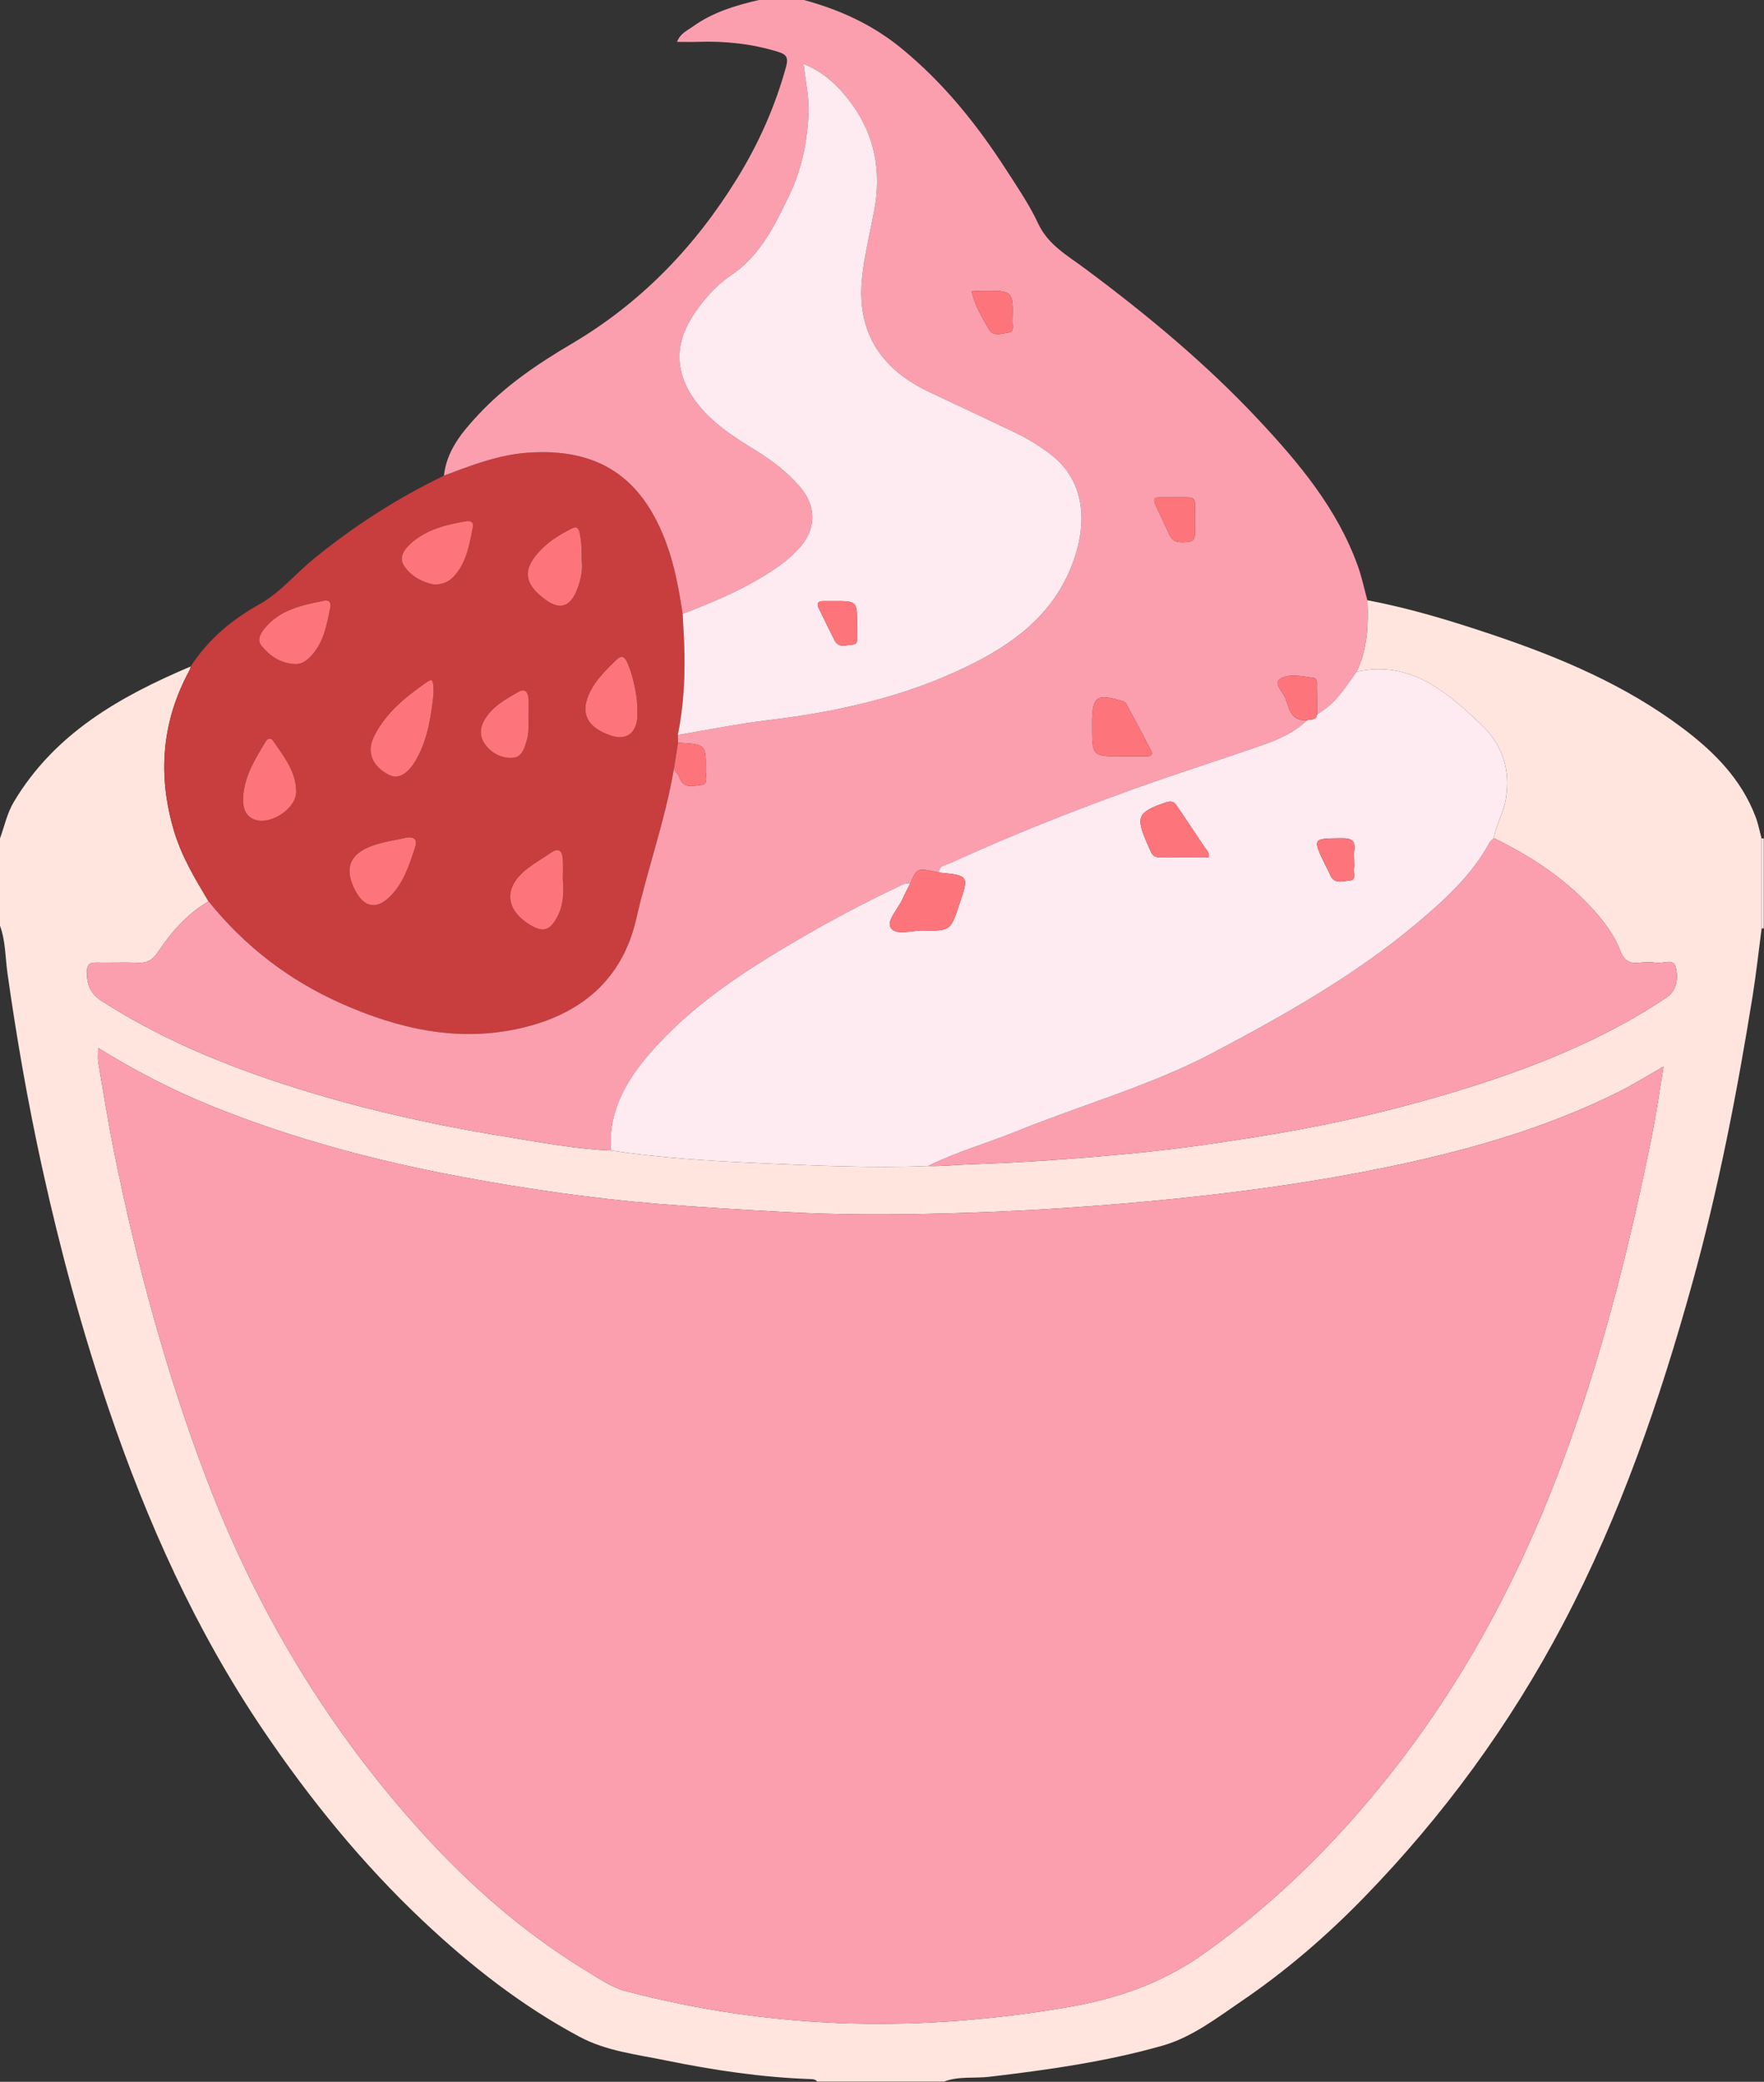 <?xml version="1.0" encoding="UTF-8"?><svg xmlns="http://www.w3.org/2000/svg" xmlns:xlink="http://www.w3.org/1999/xlink" height="188.9" preserveAspectRatio="xMidYMid meet" version="1.0" viewBox="0.0 0.0 160.1 188.9" width="160.1" zoomAndPan="magnify"><rect x="0.0" y="0.0" width="160.1" height="188.9" fill="#333333" stroke="none"/><g id="change1_1"><path clip-rule="evenodd" d="M124.101,54.467c3.917,0.734,7.719,1.902,11.485,3.172 c6.062,2.042,11.922,4.531,17.083,8.397c2.867,2.147,5.369,4.642,6.672,8.093c0.237,0.628,0.361,1.299,0.538,1.95 c0.001,2.721,0.004,5.442,0.006,8.163c-0.271,2.051-0.492,4.11-0.82,6.152c-1.406,8.728-3.081,17.399-5.442,25.929 c-2.966,10.712-6.564,21.174-11.764,31.041c-4.816,9.141-10.856,17.392-18.043,24.788c-3.393,3.492-7.088,6.678-11.127,9.425 c-2.274,1.547-4.509,3.282-7.171,4.04c-5.137,1.462-10.424,2.203-15.729,2.828c-1.368,0.161-2.781-0.071-4.109,0.435 c-3.84,0-7.68,0-11.52,0c-0.131-0.18-0.321-0.217-0.526-0.224c-4.472-0.148-8.879-0.81-13.251-1.705 c-2.645-0.542-5.363-0.839-7.803-2.146c-5.247-2.809-9.887-6.448-14.197-10.51c-5.512-5.195-10.262-11.045-14.502-17.313 c-6.109-9.029-10.533-18.87-14.023-29.157c-2.422-7.139-4.391-14.406-6.01-21.767c-1.293-5.871-2.331-11.787-3.168-17.741 C0.477,86.878,0.51,85.393,0,84c0-2.64,0-5.28,0-7.92c0.404-1.112,0.641-2.287,1.257-3.319c3.716-6.23,9.645-9.57,16.05-12.286 c-0.033,0.114-0.047,0.239-0.103,0.341c-2.534,4.657-2.915,9.513-1.414,14.57c0.688,2.32,1.917,4.359,3.142,6.407 c-1.949,1.119-3.376,2.78-4.599,4.606c-0.489,0.73-1.015,1.006-1.863,0.965c-1.237-0.06-2.479,0.004-3.718-0.022 c-0.601-0.013-0.848,0.175-0.858,0.819c-0.021,1.159,0.286,1.989,1.361,2.68c4.706,3.021,9.778,5.243,15.04,7.042 c7.063,2.415,14.324,4.075,21.684,5.268c3.137,0.509,6.271,1.111,9.461,1.245c4.439,0.667,8.92,0.945,13.391,1.144 c5.125,0.229,10.26,0.465,15.397,0.261c1.277,0.044,2.547-0.113,3.816-0.153c4.862-0.154,9.704-0.512,14.547-0.973 c4.402-0.418,8.769-1.067,13.123-1.793c5.225-0.872,10.39-2.063,15.469-3.565c5.712-1.69,11.3-3.727,16.527-6.635 c1.185-0.66,2.334-1.386,3.473-2.124c1.027-0.666,1.145-1.783,0.908-2.779c-0.21-0.884-1.163-0.304-1.772-0.411 c-0.505-0.088-1.043-0.07-1.555-0.007c-0.897,0.111-1.394-0.25-1.71-1.09c-0.586-1.553-1.606-2.824-2.734-4.031 c-2.494-2.668-5.492-4.608-8.749-6.191c0.222-1.209,0.867-2.265,1.087-3.508c0.478-2.701-0.341-5.009-2.183-6.753 c-3.14-2.973-6.431-5.92-11.358-4.827C124.111,58.896,124.201,56.696,124.101,54.467z M8.908,95.086 c0,0.571-0.051,0.937,0.008,1.284c0.471,2.745,0.902,5.498,1.455,8.225c2.049,10.092,4.721,20.009,8.398,29.644 c4.536,11.877,10.967,22.601,19.507,32.021c4.442,4.9,9.409,9.222,15.089,12.665c1.089,0.66,2.195,1.422,3.398,1.738 c6.682,1.759,13.488,2.742,20.402,2.938c6.558,0.186,13.056-0.346,19.525-1.433c4.503-0.757,8.675-2.154,12.465-4.827 c7.09-4.998,13.058-11.093,18.27-17.972c6.965-9.192,11.944-19.411,15.667-30.29c2.923-8.539,5.068-17.275,6.847-26.11 c0.402-2,0.681-4.024,1.041-6.186c-1.49,0.844-2.773,1.652-4.125,2.324c-6.874,3.418-14.21,5.441-21.691,6.947 c-6.946,1.398-13.963,2.312-21.025,2.964c-5.955,0.551-11.918,0.909-17.887,1.075c-5.025,0.14-10.059,0.161-15.095-0.12 c-3.819-0.212-7.634-0.426-11.448-0.737c-5.996-0.49-11.938-1.352-17.845-2.453c-7.692-1.435-15.231-3.44-22.509-6.365 C15.76,98.973,12.327,97.207,8.908,95.086z" fill="#FFE5DD" fill-rule="evenodd"/></g><g id="change2_1"><path clip-rule="evenodd" d="M62.025,56.999c-0.027-0.433-0.047-0.867-0.07-1.3 c-0.332-2.17-0.717-4.326-1.479-6.4c-2.217-6.034-6.213-8.681-12.6-8.221c-2.652,0.19-5.121,1.153-7.586,2.083 c-4.25,2.055-8.197,4.588-11.848,7.575c-1.633,1.336-3.033,3.048-4.838,4.058c-2.579,1.444-4.709,3.219-6.299,5.68 c-0.033,0.114-0.047,0.239-0.103,0.341c-2.534,4.657-2.915,9.513-1.414,14.57c0.688,2.32,1.917,4.359,3.142,6.408 c3.265,4.058,7.284,7.146,12.035,9.258c5.174,2.3,10.54,3.535,16.193,2.266c5.463-1.226,9.318-4.34,10.598-9.995 c1.029-4.542,2.618-8.94,3.4-13.541c0.127-0.796,0.253-1.593,0.38-2.39c-0.007-0.235-0.013-0.471-0.021-0.706 C62.164,63.481,62.227,60.247,62.025,56.999z M22.919,74.287c-0.76-0.396-0.888-1.174-0.849-1.979 c0.117-1.903,1.1-3.458,2.047-5.026c0.182-0.301,0.462-0.36,0.673-0.052c0.966,1.409,2.072,2.768,2.093,4.597 C26.9,73.434,24.348,75.032,22.919,74.287z M29.984,55.089c-0.342,1.67-0.61,3.372-1.949,4.632c-0.406,0.383-0.84,0.586-1.402,0.522 c-1.227-0.094-2.164-0.739-2.906-1.659c-0.432-0.534-0.063-1.12,0.258-1.523c1.389-1.748,3.443-2.157,5.477-2.562 C29.881,54.417,30.059,54.726,29.984,55.089z M37.664,76.91c-0.522,1.589-1.029,3.195-2.254,4.42 c-1.219,1.218-2.331,1.038-3.141-0.474c-1.065-1.986-0.59-3.367,1.529-4.119c1-0.355,2.074-0.5,3.115-0.739 C37.674,75.921,37.888,76.232,37.664,76.91z M39.345,62.987c-0.21,1.898-0.489,3.981-1.534,5.873 c-0.738,1.337-1.637,1.877-2.47,1.468c-1.493-0.734-2.104-2.022-1.431-3.428c1.049-2.183,2.897-3.663,4.836-5.008 C39.264,61.534,39.363,61.68,39.345,62.987z M41.342,52.133c-0.447,0.535-0.991,0.925-1.989,0.9 c-0.933-0.183-1.992-0.679-2.665-1.666c-0.564-0.827,0.066-1.588,0.631-2.088c1.414-1.251,3.208-1.687,5.025-1.989 c0.378-0.063,0.664,0.108,0.577,0.529C42.61,49.334,42.379,50.887,41.342,52.133z M44.027,67.542 c-0.482-0.661-0.506-1.402-0.1-2.137c0.715-1.291,1.957-1.958,3.169-2.643c0.555-0.313,0.827,0.061,0.864,0.58 c0.04,0.556,0.01,1.116,0.01,1.674c-0.015,0.712,0.053,1.42-0.153,2.134c-0.208,0.725-0.443,1.532-1.213,1.606 C45.598,68.854,44.652,68.397,44.027,67.542z M50.549,83.25c-0.647,1.181-1.269,1.372-2.393,0.699 c-2.352-1.408-2.475-3.463-0.283-5.139c0.692-0.529,1.449-0.975,2.174-1.463c0.645-0.434,0.965-0.142,1.021,0.509 c0.056,0.632,0.013,1.272,0.013,1.909C51.179,80.968,51.152,82.153,50.549,83.25z M52.317,53.642 c-0.612,1.451-1.55,1.703-2.819,0.768c-2.019-1.485-2.104-2.821-0.325-4.603c0.771-0.773,1.683-1.317,2.64-1.81 c0.453-0.232,0.662-0.226,0.797,0.37c0.178,0.79,0.178,1.574,0.195,2.568C52.896,51.745,52.709,52.712,52.317,53.642z M57.827,65.265c-0.178,1.359-1.071,1.912-2.36,1.486c-2.375-0.786-2.943-2.275-1.678-4.4c0.559-0.938,1.344-1.675,2.109-2.436 c0.494-0.492,0.768-0.383,1.044,0.22c0.435,0.948,0.901,2.873,0.892,4.053C57.834,64.547,57.873,64.912,57.827,65.265z" fill="#C83D3D" fill-rule="evenodd"/></g><g clip-rule="evenodd" fill="#FB9FAF" fill-rule="evenodd" id="change3_1"><path d="M24.295,97.881c7.063,2.415,14.324,4.075,21.684,5.268 c3.137,0.509,6.271,1.111,9.461,1.245c-0.254-3.958,1.771-6.936,4.281-9.639c3.756-4.045,8.37-6.973,13.1-9.72 c2.758-1.602,5.582-3.085,8.46-4.463c0.43-0.206,0.836-0.479,1.346-0.432c0.606-1.401,0.606-1.401,2.597-0.963 c0.003-0.67,0.621-0.674,1.006-0.85c5.471-2.508,11.063-4.72,16.723-6.757c3.858-1.39,7.774-2.621,11.647-3.971 c1.457-0.509,2.883-1.125,4.018-2.239c-1.008,0.072-1.501-0.494-1.735-1.391c-0.039-0.151-0.13-0.291-0.166-0.443 c-0.16-0.681-1.214-1.485-0.522-1.929c0.788-0.506,1.998-0.226,3.016-0.085c0.395,0.055,0.294,0.505,0.3,0.806 c0.019,0.832,0.018,1.665,0.024,2.497c1.622-0.889,2.563-2.41,3.584-3.856c0.995-2.063,1.085-4.262,0.983-6.491 c-0.284-1.036-0.502-2.097-0.863-3.105c-1.863-5.191-5.325-9.328-9.012-13.267c-4.783-5.111-10.158-9.566-15.771-13.739 c-1.579-1.174-3.327-2.129-4.239-4.086c-0.787-1.69-1.858-3.255-2.873-4.831c-2.671-4.146-5.734-7.958-9.583-11.096 C79.151,2.218,76.18,0.867,72.96,0c-1.36,0-2.72,0-4.08,0c-2.142,0.494-4.231,1.129-6.036,2.436 C62.367,2.78,61.748,3.027,61.447,3.8c0.734,0,1.324,0.018,1.914-0.003c2.452-0.084,4.855,0.172,7.213,0.891 c0.742,0.227,1.014,0.473,0.775,1.345c-0.988,3.615-2.498,6.998-4.455,10.171c-3.813,6.184-8.723,11.287-15.023,14.997 c-3.071,1.808-6.017,3.808-8.462,6.431c-1.472,1.579-2.868,3.242-3.118,5.529c2.465-0.93,4.934-1.893,7.586-2.083 c6.387-0.459,10.383,2.188,12.6,8.221c0.762,2.074,1.146,4.229,1.479,6.4c3.174-1.213,6.292-2.541,9.053-4.567 c0.512-0.375,0.98-0.82,1.42-1.279c1.701-1.776,1.725-3.949,0.078-5.791c-1.127-1.259-2.445-2.281-3.883-3.166 c-2.04-1.255-4.057-2.533-5.518-4.517c-1.785-2.426-1.932-5.018-0.314-7.579c0.946-1.498,2.092-2.838,3.564-3.831 c2.652-1.785,3.961-4.525,5.277-7.257c1.141-2.367,1.643-4.921,1.752-7.516c0.059-1.406-0.277-2.828-0.453-4.4 c1.936,0.781,3.251,2.101,4.357,3.608c2.147,2.922,2.722,6.212,2.047,9.749c-0.372,1.953-0.844,3.895-1.074,5.864 c-0.58,4.937,1.563,8.397,5.994,10.508c2.666,1.27,5.348,2.507,8.008,3.79c1.078,0.52,2.091,1.158,3.051,1.883 c3.442,2.597,3.384,6.801,1.781,10.551c-1.976,4.625-5.928,7.198-10.298,9.183c-5.379,2.444-11.078,3.693-16.927,4.393 c-2.799,0.334-5.57,0.899-8.354,1.36c0.008,0.235,0.014,0.471,0.021,0.706c2.541,0.146,2.557,0.147,2.513,2.611 c-0.009,0.444,0.319,1.163-0.481,1.239c-0.689,0.065-1.541,0.349-1.896-0.683c-0.098-0.285-0.34-0.52-0.516-0.777 c-0.782,4.601-2.371,8.998-3.4,13.541c-1.279,5.655-5.135,8.77-10.598,9.995c-5.653,1.269-11.02,0.034-16.193-2.266 c-4.751-2.112-8.771-5.201-12.035-9.258c-1.949,1.118-3.376,2.779-4.599,4.605c-0.489,0.73-1.015,1.006-1.863,0.965 c-1.237-0.06-2.479,0.004-3.718-0.022c-0.601-0.013-0.848,0.175-0.858,0.819c-0.021,1.159,0.286,1.989,1.361,2.68 C13.961,93.86,19.033,96.082,24.295,97.881z M105.312,45.125c0.399,0.014,0.8-0.003,1.199,0.002c2.249,0.03,1.923-0.291,1.955,1.99 c0,0.32,0.001,0.64,0,0.959c-0.002,0.486,0.04,1.027-0.636,1.087c-0.632,0.057-1.315,0.155-1.67-0.592 c-0.428-0.901-0.832-1.813-1.268-2.71C104.658,45.381,104.686,45.104,105.312,45.125z M99.12,65.629 c0-2.432,0.388-2.722,2.715-2.017c0.141,0.043,0.316,0.126,0.38,0.243c0.759,1.402,1.508,2.811,2.242,4.226 c0.246,0.474-0.08,0.545-0.445,0.547c-0.719,0.003-1.438,0.001-2.156,0.001c-2.735,0.002-2.735,0.002-2.735-2.761 C99.12,65.789,99.12,65.709,99.12,65.629z M91.535,30.178c-0.588,0.073-1.377,0.392-1.756-0.262 c-0.626-1.077-1.295-2.163-1.59-3.477c0.376-0.019,0.65-0.041,0.924-0.044c2.857-0.028,2.862-0.027,2.786,2.792 C91.89,29.551,92.081,30.109,91.535,30.178z"/><path d="M125.164,106.055c-6.946,1.398-13.963,2.312-21.025,2.964 c-5.955,0.551-11.918,0.909-17.887,1.075c-5.025,0.14-10.059,0.161-15.095-0.12c-3.819-0.212-7.634-0.426-11.448-0.737 c-5.996-0.49-11.938-1.352-17.845-2.453c-7.692-1.435-15.231-3.44-22.509-6.365c-3.596-1.446-7.028-3.211-10.447-5.332 c0,0.571-0.051,0.937,0.008,1.284c0.471,2.745,0.902,5.498,1.455,8.225c2.049,10.092,4.721,20.009,8.398,29.644 c4.536,11.877,10.967,22.601,19.507,32.021c4.442,4.9,9.409,9.222,15.089,12.665c1.089,0.66,2.195,1.422,3.398,1.738 c6.682,1.759,13.488,2.742,20.402,2.938c6.558,0.186,13.056-0.346,19.525-1.433c4.503-0.757,8.675-2.154,12.465-4.827 c7.09-4.998,13.058-11.093,18.27-17.972c6.965-9.192,11.944-19.411,15.667-30.29c2.923-8.539,5.068-17.275,6.847-26.11 c0.402-2,0.681-4.024,1.041-6.186c-1.49,0.844-2.773,1.652-4.125,2.324C139.981,102.526,132.646,104.549,125.164,106.055z"/><path d="M152.091,87.776c-0.21-0.884-1.163-0.304-1.772-0.411 c-0.505-0.088-1.043-0.07-1.555-0.007c-0.897,0.111-1.394-0.25-1.71-1.09c-0.586-1.553-1.606-2.824-2.734-4.031 c-2.494-2.668-5.492-4.608-8.748-6.19c-0.134,0.145-0.306,0.27-0.397,0.438c-1.558,2.87-3.931,5.053-6.355,7.107 c-5.688,4.82-12.155,8.471-18.725,11.937c-5.668,2.99-11.849,4.701-17.755,7.096c-2.69,1.091-5.499,1.883-8.111,3.174 c1.277,0.044,2.547-0.113,3.816-0.153c4.862-0.154,9.704-0.512,14.547-0.973c4.402-0.418,8.769-1.067,13.123-1.793 c5.225-0.872,10.39-2.063,15.469-3.565c5.712-1.69,11.3-3.727,16.527-6.635c1.185-0.66,2.334-1.386,3.473-2.124 C152.21,89.889,152.327,88.771,152.091,87.776z"/></g><g clip-rule="evenodd" fill="#FEEAF1" fill-rule="evenodd" id="change4_1"><path d="M159.879,76.079c0.001,2.721,0.004,5.442,0.006,8.163 c-0.001,0,0.098,0.002,0.098,0.002l0.098-0.004c0-2.72,0-5.44,0-8.16C160.013,76.077,159.945,76.076,159.879,76.079z"/><path d="M123.116,60.958c-1.021,1.446-1.962,2.967-3.584,3.856 c-0.059,0.596-0.577,0.421-0.916,0.545c-1.135,1.114-2.561,1.73-4.018,2.239c-3.873,1.351-7.789,2.582-11.647,3.971 c-5.659,2.037-11.252,4.249-16.723,6.757c-0.385,0.176-1.003,0.18-1.006,0.85c2.715,0.268,2.715,0.268,1.872,2.811 c-0.815,2.463-0.816,2.495-3.36,2.448c-1.005-0.019-2.424,0.497-2.899-0.271c-0.387-0.626,0.705-1.722,1.099-2.629 c0.206-0.475,0.46-0.93,0.692-1.394c-0.51-0.047-0.916,0.226-1.346,0.431c-2.878,1.377-5.702,2.861-8.46,4.463 c-4.729,2.747-9.344,5.675-13.1,9.72c-2.51,2.703-4.535,5.681-4.281,9.639c4.439,0.667,8.92,0.945,13.391,1.144 c5.125,0.229,10.26,0.465,15.397,0.261c2.612-1.292,5.421-2.083,8.111-3.174c5.906-2.395,12.087-4.106,17.755-7.096 c6.569-3.465,13.036-7.116,18.725-11.937c2.425-2.054,4.798-4.237,6.355-7.107c0.092-0.168,0.264-0.292,0.397-0.438 c0.221-1.209,0.866-2.266,1.086-3.509c0.478-2.701-0.341-5.009-2.183-6.753C131.335,62.813,128.044,59.866,123.116,60.958z M109.702,77.781c-1.489,0-2.99-0.006-4.491,0.004c-0.368,0.003-0.605-0.151-0.75-0.474c-0.114-0.254-0.222-0.512-0.334-0.767 c-1.083-2.455-0.886-2.862,1.731-3.746c0.417-0.141,0.686-0.071,0.917,0.273c0.868,1.29,1.745,2.574,2.6,3.873 C109.519,77.164,109.779,77.348,109.702,77.781z M122.904,78.017c0,0.277,0.033,0.56-0.008,0.832 c-0.059,0.384,0.251,1.008-0.413,1.054c-0.608,0.042-1.383,0.372-1.757-0.518c-0.138-0.328-0.318-0.639-0.473-0.96 c-1.14-2.375-1.139-2.337,1.531-2.364c0.879-0.009,1.263,0.22,1.126,1.125C122.869,77.456,122.904,77.739,122.904,78.017z"/><path d="M69.871,65.325c5.849-0.7,11.548-1.949,16.927-4.393 c4.37-1.985,8.322-4.558,10.298-9.183c1.603-3.75,1.661-7.954-1.781-10.551c-0.96-0.725-1.973-1.363-3.051-1.883 c-2.66-1.282-5.342-2.52-8.008-3.79c-4.432-2.111-6.574-5.571-5.994-10.508c0.23-1.97,0.702-3.912,1.074-5.864 c0.675-3.536,0.101-6.827-2.047-9.749c-1.106-1.507-2.422-2.827-4.357-3.608c0.176,1.572,0.512,2.994,0.453,4.4 c-0.109,2.595-0.611,5.149-1.752,7.516c-1.316,2.732-2.625,5.472-5.277,7.257c-1.473,0.992-2.618,2.333-3.564,3.831 c-1.617,2.562-1.471,5.153,0.314,7.579c1.461,1.984,3.478,3.262,5.518,4.517c1.438,0.885,2.756,1.907,3.883,3.166 c1.646,1.841,1.623,4.014-0.078,5.791c-0.439,0.459-0.908,0.904-1.42,1.279c-2.761,2.027-5.879,3.354-9.053,4.567 c0.023,0.434,0.043,0.867,0.07,1.3c0.201,3.248,0.139,6.482-0.508,9.687C64.301,66.225,67.072,65.66,69.871,65.325z M74.727,54.545 c0.318,0,0.637-0.002,0.955-0.002c2.103-0.001,2.103-0.001,2.103,2.055c0,0.318,0.022,0.639-0.006,0.955 c-0.032,0.36,0.177,0.917-0.419,0.94c-0.545,0.021-1.234,0.345-1.605-0.377c-0.492-0.955-0.949-1.927-1.428-2.889 C74.107,54.786,74.203,54.545,74.727,54.545z"/></g><g clip-rule="evenodd" fill="#FD757A" fill-rule="evenodd" id="change5_1"><path d="M85.223,79.177c-1.99-0.438-1.99-0.438-2.597,0.964 c-0.232,0.464-0.486,0.919-0.692,1.394c-0.394,0.907-1.485,2.003-1.099,2.629c0.476,0.769,1.895,0.253,2.899,0.271 c2.544,0.047,2.545,0.016,3.36-2.448C87.938,79.445,87.938,79.445,85.223,79.177z"/><path d="M104.457,68.082c-0.734-1.415-1.483-2.824-2.242-4.226 c-0.063-0.117-0.239-0.2-0.38-0.243c-2.327-0.705-2.715-0.416-2.715,2.017c0,0.08,0,0.16,0,0.24c0,2.764,0,2.764,2.735,2.762 c0.719-0.001,1.438,0.001,2.156-0.002C104.377,68.627,104.703,68.556,104.457,68.082z"/><path d="M106.16,48.573c0.354,0.747,1.038,0.648,1.67,0.592 c0.676-0.061,0.634-0.601,0.636-1.087c0.001-0.32,0-0.64,0-0.959c-0.032-2.281,0.294-1.96-1.955-1.99 c-0.399-0.005-0.8,0.012-1.199-0.002c-0.626-0.021-0.653,0.256-0.419,0.737C105.328,46.759,105.732,47.671,106.16,48.573z"/><path d="M89.113,26.396c-0.273,0.003-0.548,0.025-0.924,0.044 c0.295,1.313,0.964,2.399,1.59,3.477c0.379,0.654,1.168,0.335,1.756,0.262c0.546-0.068,0.354-0.626,0.364-0.99 C91.976,26.369,91.971,26.368,89.113,26.396z"/><path d="M119.208,61.512c-1.018-0.141-2.228-0.421-3.016,0.085 c-0.691,0.444,0.362,1.249,0.522,1.929c0.036,0.152,0.127,0.292,0.166,0.443c0.234,0.897,0.728,1.463,1.735,1.391 c0.339-0.125,0.857,0.051,0.916-0.545c-0.007-0.832-0.006-1.665-0.024-2.497C119.502,62.017,119.603,61.567,119.208,61.512z"/><path d="M61.538,67.392c-0.127,0.796-0.253,1.593-0.38,2.39 c0.176,0.257,0.418,0.492,0.516,0.777c0.355,1.032,1.207,0.749,1.896,0.683c0.801-0.076,0.473-0.795,0.481-1.239 C64.096,67.538,64.08,67.538,61.538,67.392z"/><path d="M106.775,73.073c-0.231-0.345-0.5-0.415-0.917-0.273 c-2.617,0.884-2.814,1.291-1.731,3.746c0.112,0.255,0.22,0.513,0.334,0.767c0.145,0.323,0.382,0.477,0.75,0.474 c1.501-0.01,3.002-0.004,4.491-0.004c0.077-0.433-0.184-0.617-0.327-0.835C108.521,75.647,107.644,74.363,106.775,73.073z"/><path d="M122.896,78.849c0.041-0.271,0.008-0.554,0.008-0.832 c0-0.278-0.035-0.561,0.007-0.833c0.137-0.905-0.247-1.134-1.126-1.125c-2.67,0.027-2.671-0.011-1.531,2.364 c0.154,0.321,0.335,0.632,0.473,0.96c0.374,0.89,1.148,0.56,1.757,0.518C123.147,79.856,122.838,79.232,122.896,78.849z"/><path d="M38.746,61.893c-1.938,1.345-3.787,2.825-4.836,5.008 c-0.674,1.406-0.063,2.694,1.431,3.428c0.833,0.409,1.731-0.131,2.47-1.468c1.045-1.892,1.324-3.975,1.534-5.873 C39.363,61.68,39.264,61.534,38.746,61.893z"/><path d="M24.117,67.282c-0.947,1.567-1.93,3.123-2.047,5.026 c-0.039,0.805,0.089,1.583,0.849,1.979c1.429,0.746,3.981-0.853,3.964-2.46c-0.021-1.83-1.127-3.188-2.093-4.597 C24.579,66.921,24.299,66.981,24.117,67.282z"/><path d="M51.068,77.857c-0.057-0.651-0.377-0.943-1.021-0.509 c-0.725,0.488-1.481,0.934-2.174,1.463c-2.191,1.675-2.068,3.73,0.283,5.139c1.124,0.673,1.745,0.482,2.393-0.699 c0.604-1.098,0.63-2.283,0.532-3.484C51.081,79.129,51.124,78.489,51.068,77.857z"/><path d="M42.344,47.291c-1.817,0.302-3.611,0.738-5.025,1.989 c-0.564,0.5-1.195,1.261-0.631,2.088c0.673,0.987,1.732,1.483,2.665,1.666c0.998,0.024,1.542-0.365,1.989-0.9 c1.037-1.246,1.269-2.798,1.579-4.313C43.008,47.399,42.722,47.228,42.344,47.291z"/><path d="M56.942,60.135c-0.276-0.603-0.55-0.712-1.044-0.22 c-0.766,0.761-1.551,1.498-2.109,2.436c-1.266,2.125-0.697,3.614,1.678,4.4c1.289,0.426,2.183-0.126,2.36-1.486 c0.046-0.353,0.007-0.718,0.007-1.077C57.844,63.008,57.377,61.083,56.942,60.135z"/><path d="M52.609,48.367c-0.135-0.596-0.344-0.603-0.797-0.37 c-0.957,0.492-1.869,1.037-2.64,1.81c-1.778,1.782-1.693,3.118,0.325,4.603c1.27,0.935,2.207,0.683,2.819-0.768 c0.392-0.929,0.579-1.896,0.487-2.707C52.787,49.941,52.787,49.157,52.609,48.367z"/><path d="M29.461,54.5c-2.033,0.405-4.088,0.813-5.477,2.562 c-0.32,0.403-0.689,0.989-0.258,1.523c0.742,0.92,1.68,1.565,2.906,1.659c0.563,0.063,0.996-0.14,1.402-0.522 c1.339-1.261,1.607-2.962,1.949-4.632C30.059,54.726,29.881,54.417,29.461,54.5z"/><path d="M36.914,75.999c-1.041,0.24-2.115,0.384-3.115,0.739 c-2.119,0.752-2.595,2.132-1.529,4.119c0.81,1.512,1.922,1.691,3.141,0.474c1.225-1.225,1.731-2.831,2.254-4.42 C37.888,76.232,37.674,75.921,36.914,75.999z"/><path d="M47.817,67.15c0.206-0.714,0.139-1.422,0.153-2.134 c0-0.558,0.03-1.119-0.01-1.674c-0.037-0.519-0.31-0.893-0.864-0.58c-1.212,0.685-2.454,1.353-3.169,2.643 c-0.406,0.735-0.383,1.476,0.1,2.137c0.625,0.855,1.57,1.312,2.577,1.214C47.374,68.682,47.609,67.875,47.817,67.15z"/><path d="M77.784,56.598c0-2.056,0-2.056-2.103-2.055 c-0.318,0-0.637,0.002-0.955,0.002c-0.523,0-0.619,0.241-0.4,0.682c0.479,0.962,0.936,1.934,1.428,2.889 c0.371,0.722,1.061,0.399,1.605,0.377c0.596-0.023,0.387-0.58,0.419-0.94C77.807,57.237,77.784,56.917,77.784,56.598z"/></g></svg>